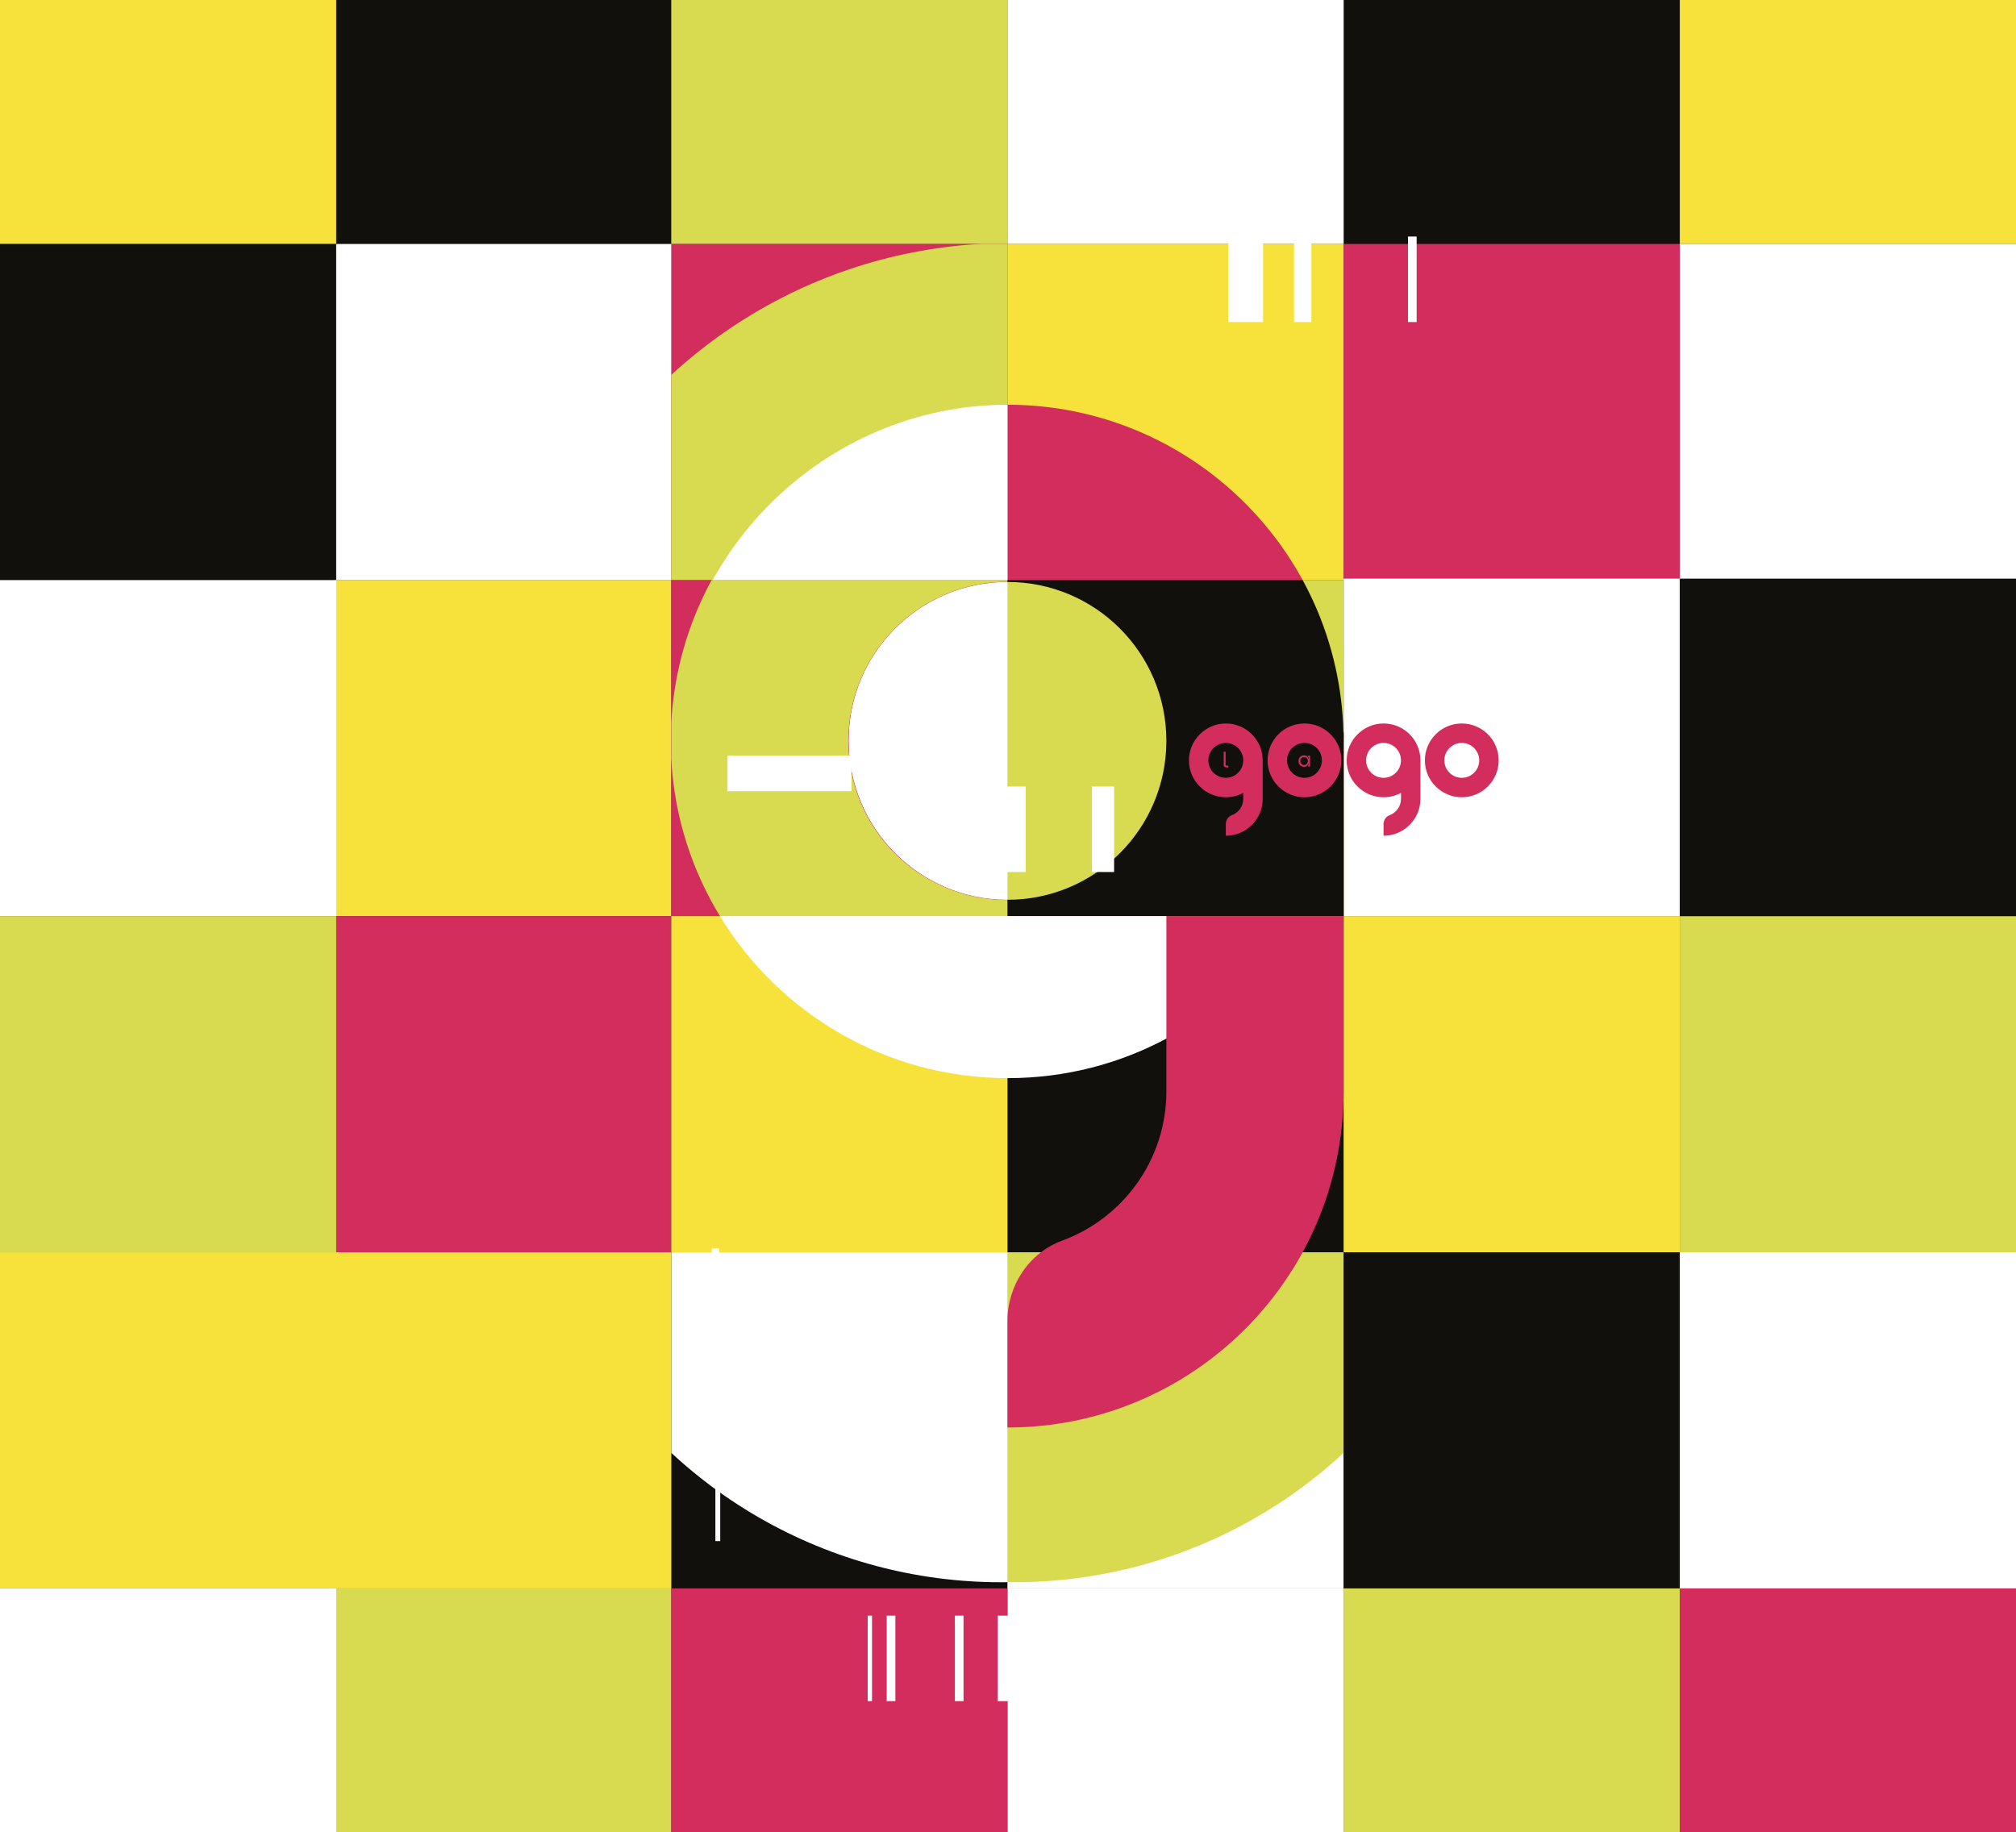 <svg viewBox="0 0 1728 1570.62" xmlns:xlink="http://www.w3.org/1999/xlink" xmlns="http://www.w3.org/2000/svg" id="Capa_1"><rect x="0" y="0" width="1728" height="1570.62" fill="#333333" stroke="none"/><defs><style>.cls-1{fill:#f6e23b;}.cls-2{clip-path:url(#clippath-4);}.cls-3{fill:#fff;}.cls-4{fill:none;}.cls-5{clip-path:url(#clippath-1);}.cls-6{fill:#d22d5d;}.cls-7{clip-path:url(#clippath-3);}.cls-8{fill:#d8da4f;}.cls-9{clip-path:url(#clippath-2);}.cls-10{fill:#12100c;}.cls-11{clip-path:url(#clippath);}</style><clipPath id="clippath"><rect height="288.15" width="288.15" y="1073.46" x="863.54" class="cls-4"></rect></clipPath><clipPath id="clippath-1"><rect transform="translate(1438.94 2435.07) rotate(-180)" height="288.15" width="288.15" y="1073.46" x="575.39" class="cls-4"></rect></clipPath><clipPath id="clippath-2"><rect height="288.15" width="288.15" y="497.16" x="575.39" class="cls-4"></rect></clipPath><clipPath id="clippath-3"><rect height="288.15" width="288.15" y="209" x="575.39" class="cls-4"></rect></clipPath><clipPath id="clippath-4"><rect height="288.15" width="288.15" y="497.16" x="863.54" class="cls-4"></rect></clipPath></defs><rect transform="translate(1438.94 2435.07) rotate(-180)" height="288.15" width="288.15" y="1073.46" x="575.39" class="cls-10"></rect><rect height="288.15" width="288.15" y="1073.46" x="863.54" class="cls-3"></rect><g class="cls-11"><circle r="415.13" cy="941.19" cx="869.21" class="cls-8"></circle></g><g class="cls-5"><circle r="415.13" cy="941.19" cx="857.88" class="cls-3"></circle></g><rect height="288.15" width="288.15" y="785.31" x="863.54" class="cls-10"></rect><rect height="288.15" width="288.15" y="785.31" x="1151.7" class="cls-1"></rect><rect height="288.15" width="288.15" y="209" x="575.39" class="cls-6"></rect><rect height="288.15" width="288.15" y="209" x="863.54" class="cls-1"></rect><rect height="288.15" width="288.15" y="209" x="1151.7" class="cls-6"></rect><rect height="289.29" width="288.15" y="496.02" x="1151.7" class="cls-3"></rect><rect height="288.15" width="288.15" y="1073.46" x="1151.7" class="cls-10"></rect><rect height="288.15" width="288.15" y="1073.46" x="287.24" class="cls-1"></rect><rect height="288.15" width="288.15" y="497.16" x="287.24" class="cls-1"></rect><rect height="288.15" width="288.15" y="209" x="287.24" class="cls-3"></rect><rect height="288.15" width="288.15" y="785.31" x="287.24" class="cls-6"></rect><rect height="209" width="288.15" x="1151.7" class="cls-10"></rect><rect height="209" width="288.15" x="287.24" class="cls-10"></rect><rect height="209" width="288.15" y="1361.61" x="287.24" class="cls-8"></rect><rect height="288.15" width="288.15" y="1073.46" class="cls-1"></rect><rect height="288.15" width="288.15" y="497.16" class="cls-3"></rect><rect height="288.15" width="288.15" y="209" class="cls-10"></rect><rect height="288.15" width="288.15" y="785.31" class="cls-8"></rect><rect height="209" width="288.15" class="cls-1"></rect><rect height="209" width="288.15" y="1361.61" class="cls-3"></rect><rect height="209" width="288.16" x="863.54" class="cls-3"></rect><rect height="209" width="288.16" x="575.39" class="cls-8"></rect><rect height="209" width="288.15" y="1361.61" x="1151.7" class="cls-8"></rect><rect height="288.15" width="288.15" y="785.31" x="1439.85" class="cls-8"></rect><rect height="288.15" width="288.15" y="209" x="1439.85" class="cls-3"></rect><rect height="289.29" width="288.15" y="496.02" x="1439.85" class="cls-10"></rect><rect height="288.15" width="288.15" y="1073.46" x="1439.85" class="cls-3"></rect><rect height="209" width="288.15" x="1439.85" class="cls-1"></rect><rect height="209" width="288.15" y="1361.61" x="1439.85" class="cls-6"></rect><rect height="209" width="288.16" y="1361.61" x="863.54" class="cls-3"></rect><rect height="209" width="288.16" y="1361.61" x="575.39" class="cls-6"></rect><rect height="288.15" width="288.15" y="497.16" x="575.39" class="cls-6"></rect><circle r="137.15" cy="634.71" cx="864.48" class="cls-3"></circle><path d="M1151.7,635.09c0-.21-.02-.42-.02-.63v-6.56h-.17c-3.83-155.81-131.24-280.96-287.97-280.96s-288.15,129.01-288.15,288.15,129.01,288.15,288.15,288.15c49.27,0,95.64-12.39,136.2-34.19v47.1c-.27,58.43-37.31,108.18-89.18,127.25-28.6,10.52-47.02,38.52-47.02,68.99v91.28c158.75,0,287.49-128.39,288.12-287h.01v-300.96c0-.21.02-.42.02-.63ZM863.54,771.31c-75.23,0-136.22-60.99-136.22-136.22s60.99-136.22,136.22-136.22,135.86,60.65,136.2,135.59v1.26c-.34,74.94-61.18,135.59-136.2,135.59Z" class="cls-6"></path><rect height="288.15" width="288.15" y="497.16" x="863.54" class="cls-8"></rect><rect height="288.15" width="288.15" y="785.31" x="575.39" class="cls-1"></rect><g class="cls-9"><path d="M863.54,346.53c-159.37,0-288.56,129.19-288.56,288.56s129.19,288.56,288.56,288.56,288.56-129.19,288.56-288.56-129.19-288.56-288.56-288.56ZM863.54,771.5c-75.34,0-136.41-61.07-136.41-136.41s61.07-136.41,136.41-136.41,136.41,61.07,136.41,136.41-61.07,136.41-136.41,136.41Z" class="cls-8"></path></g><g class="cls-7"><circle r="426.31" cy="634.71" cx="864.48" class="cls-8"></circle><path d="M1151.7,635.09c0-.21-.02-.42-.02-.63v-6.56h-.17c-3.83-155.81-131.24-280.96-287.97-280.96s-288.15,129.01-288.15,288.15,129.01,288.15,288.15,288.15c49.27,0,95.64-12.39,136.2-34.19v47.1c-.27,58.43-37.31,108.18-89.18,127.25-28.6,10.52-47.02,38.52-47.02,68.99v91.28c158.75,0,287.49-128.39,288.12-287h.01v-300.96c0-.21.02-.42.02-.63ZM863.54,771.31c-75.23,0-136.22-60.99-136.22-136.22s60.99-136.22,136.22-136.22,135.86,60.65,136.2,135.59v1.26c-.34,74.94-61.18,135.59-136.2,135.59Z" class="cls-3"></path></g><g class="cls-2"><path d="M1151.7,635.09c0-.21-.02-.42-.02-.63v-6.56h-.17c-3.83-155.81-131.24-280.96-287.97-280.96s-288.15,129.01-288.15,288.15,129.01,288.15,288.15,288.15c49.27,0,95.64-12.39,136.2-34.19v47.1c-.27,58.43-37.31,108.18-89.18,127.25-28.6,10.52-47.02,38.52-47.02,68.99v91.28c158.75,0,287.49-128.39,288.12-287h.01v-300.96c0-.21.02-.42.02-.63ZM863.54,771.31c-75.23,0-136.22-60.99-136.22-136.22s60.99-136.22,136.22-136.22,135.86,60.65,136.2,135.59v1.26c-.34,74.94-61.18,135.59-136.2,135.59Z" class="cls-10"></path></g><path d="M999.75,785.31h-382.66c50.65,83.26,142.25,138.87,246.83,138.87,49.1,0,95.34-12.26,135.83-33.88v-104.98Z" class="cls-3"></path><rect height="73.29" width="29.7" y="674.22" x="793.64" class="cls-3"></rect><rect height="73.29" width="29.7" y="202.77" x="1052.92" class="cls-3"></rect><rect height="114.94" width="29.7" y="1206.1" x="770.51" class="cls-3"></rect><rect height="114.94" width="17.28" y="1206.1" x="722.24" class="cls-3"></rect><rect height="114.94" width="4.15" y="1206.1" x="613.19" class="cls-3"></rect><rect height="73.29" width="14.85" y="202.77" x="1109.17" class="cls-3"></rect><rect height="73.29" width="14.85" y="1384.94" x="855.15" class="cls-3"></rect><rect height="73.29" width="7.42" y="1384.94" x="818.47" class="cls-3"></rect><rect height="73.29" width="7.42" y="1384.94" x="760.04" class="cls-3"></rect><rect height="73.29" width="3.71" y="1384.94" x="743.74" class="cls-3"></rect><rect height="73.29" width="7.42" y="202.77" x="1206.85" class="cls-3"></rect><rect height="73.29" width="19.04" y="674.22" x="860.2" class="cls-3"></rect><rect height="73.29" width="19.04" y="1155.36" x="594.15" class="cls-3"></rect><rect height="73.29" width="19.04" y="674.22" x="935.91" class="cls-3"></rect><rect height="30.58" width="106.23" y="647.66" x="623.57" class="cls-3"></rect><rect height="132.49" width="6.3" y="1070.2" x="610.04" class="cls-3"></rect><path d="M1048.89,644.38h1.64v10.93c0,.76.26,1,1.06,1h1.26v1.54h-1.19c-1.93,0-2.77-.67-2.77-2.25v-11.23Z" class="cls-6"></path><path d="M1117.77,657.36c-2.79,0-4.76-2.23-4.76-5s1.97-4.87,4.76-4.87c1.26,0,2.27.43,2.98,1.15.39.41.52,1.15.71,1.69l.32-.11c-.19-.52-.48-1.19-.5-1.75l-.04-.71h1.64v9.3h-1.64l.04-.76c.02-.56.32-1.23.48-1.77l-.3-.09c-.19.52-.32,1.26-.69,1.69-.71.76-1.73,1.23-2.99,1.23ZM1117.8,655.81c2.01,0,3.11-1.67,3.2-3.46,0-2.05-1.15-3.33-3.2-3.33s-3.18,1.43-3.18,3.33,1.15,3.46,3.18,3.46Z" class="cls-6"></path><path d="M1252.95,620.17c-17.47,0-31.62,14.16-31.62,31.62s14.16,31.62,31.62,31.62,31.62-14.16,31.62-31.62-14.16-31.62-31.62-31.62ZM1252.95,666.75c-8.26,0-14.95-6.69-14.95-14.95s6.69-14.95,14.95-14.95,14.95,6.69,14.95,14.95-6.69,14.95-14.95,14.95Z" class="cls-6"></path><path d="M1118.11,620.17c-17.47,0-31.62,14.16-31.62,31.62s14.16,31.62,31.62,31.62,31.62-14.16,31.62-31.62-14.16-31.62-31.62-31.62ZM1118.11,666.75c-8.26,0-14.95-6.69-14.95-14.95s6.69-14.95,14.95-14.95,14.95,6.69,14.95,14.95-6.69,14.95-14.95,14.95Z" class="cls-6"></path><path d="M1217.52,651.8s0-.05,0-.07v-.72h-.02c-.42-17.1-14.4-30.84-31.6-30.84s-31.62,14.16-31.62,31.62,14.16,31.62,31.62,31.62c5.41,0,10.5-1.36,14.95-3.75v5.17c-.03,6.41-4.1,11.87-9.79,13.97-3.14,1.15-5.16,4.23-5.16,7.57v10.02c17.42,0,31.55-14.09,31.62-31.5h0v-33.03s0-.05,0-.07ZM1185.89,666.75c-8.26,0-14.95-6.69-14.95-14.95s6.69-14.95,14.95-14.95,14.91,6.66,14.95,14.88v.14c-.04,8.22-6.71,14.88-14.95,14.88Z" class="cls-6"></path><path d="M1082.31,651.8s0-.05,0-.07v-.72h-.02c-.42-17.1-14.4-30.84-31.6-30.84s-31.62,14.16-31.62,31.62,14.16,31.62,31.62,31.62c5.41,0,10.5-1.36,14.95-3.75v5.17c-.03,6.41-4.1,11.87-9.79,13.97-3.14,1.15-5.16,4.23-5.16,7.57v10.02c17.42,0,31.55-14.09,31.62-31.5h0v-33.03s0-.05,0-.07ZM1050.69,666.75c-8.26,0-14.95-6.69-14.95-14.95s6.69-14.95,14.95-14.95,14.91,6.66,14.95,14.88v.14c-.04,8.22-6.71,14.88-14.95,14.88Z" class="cls-6"></path></svg>